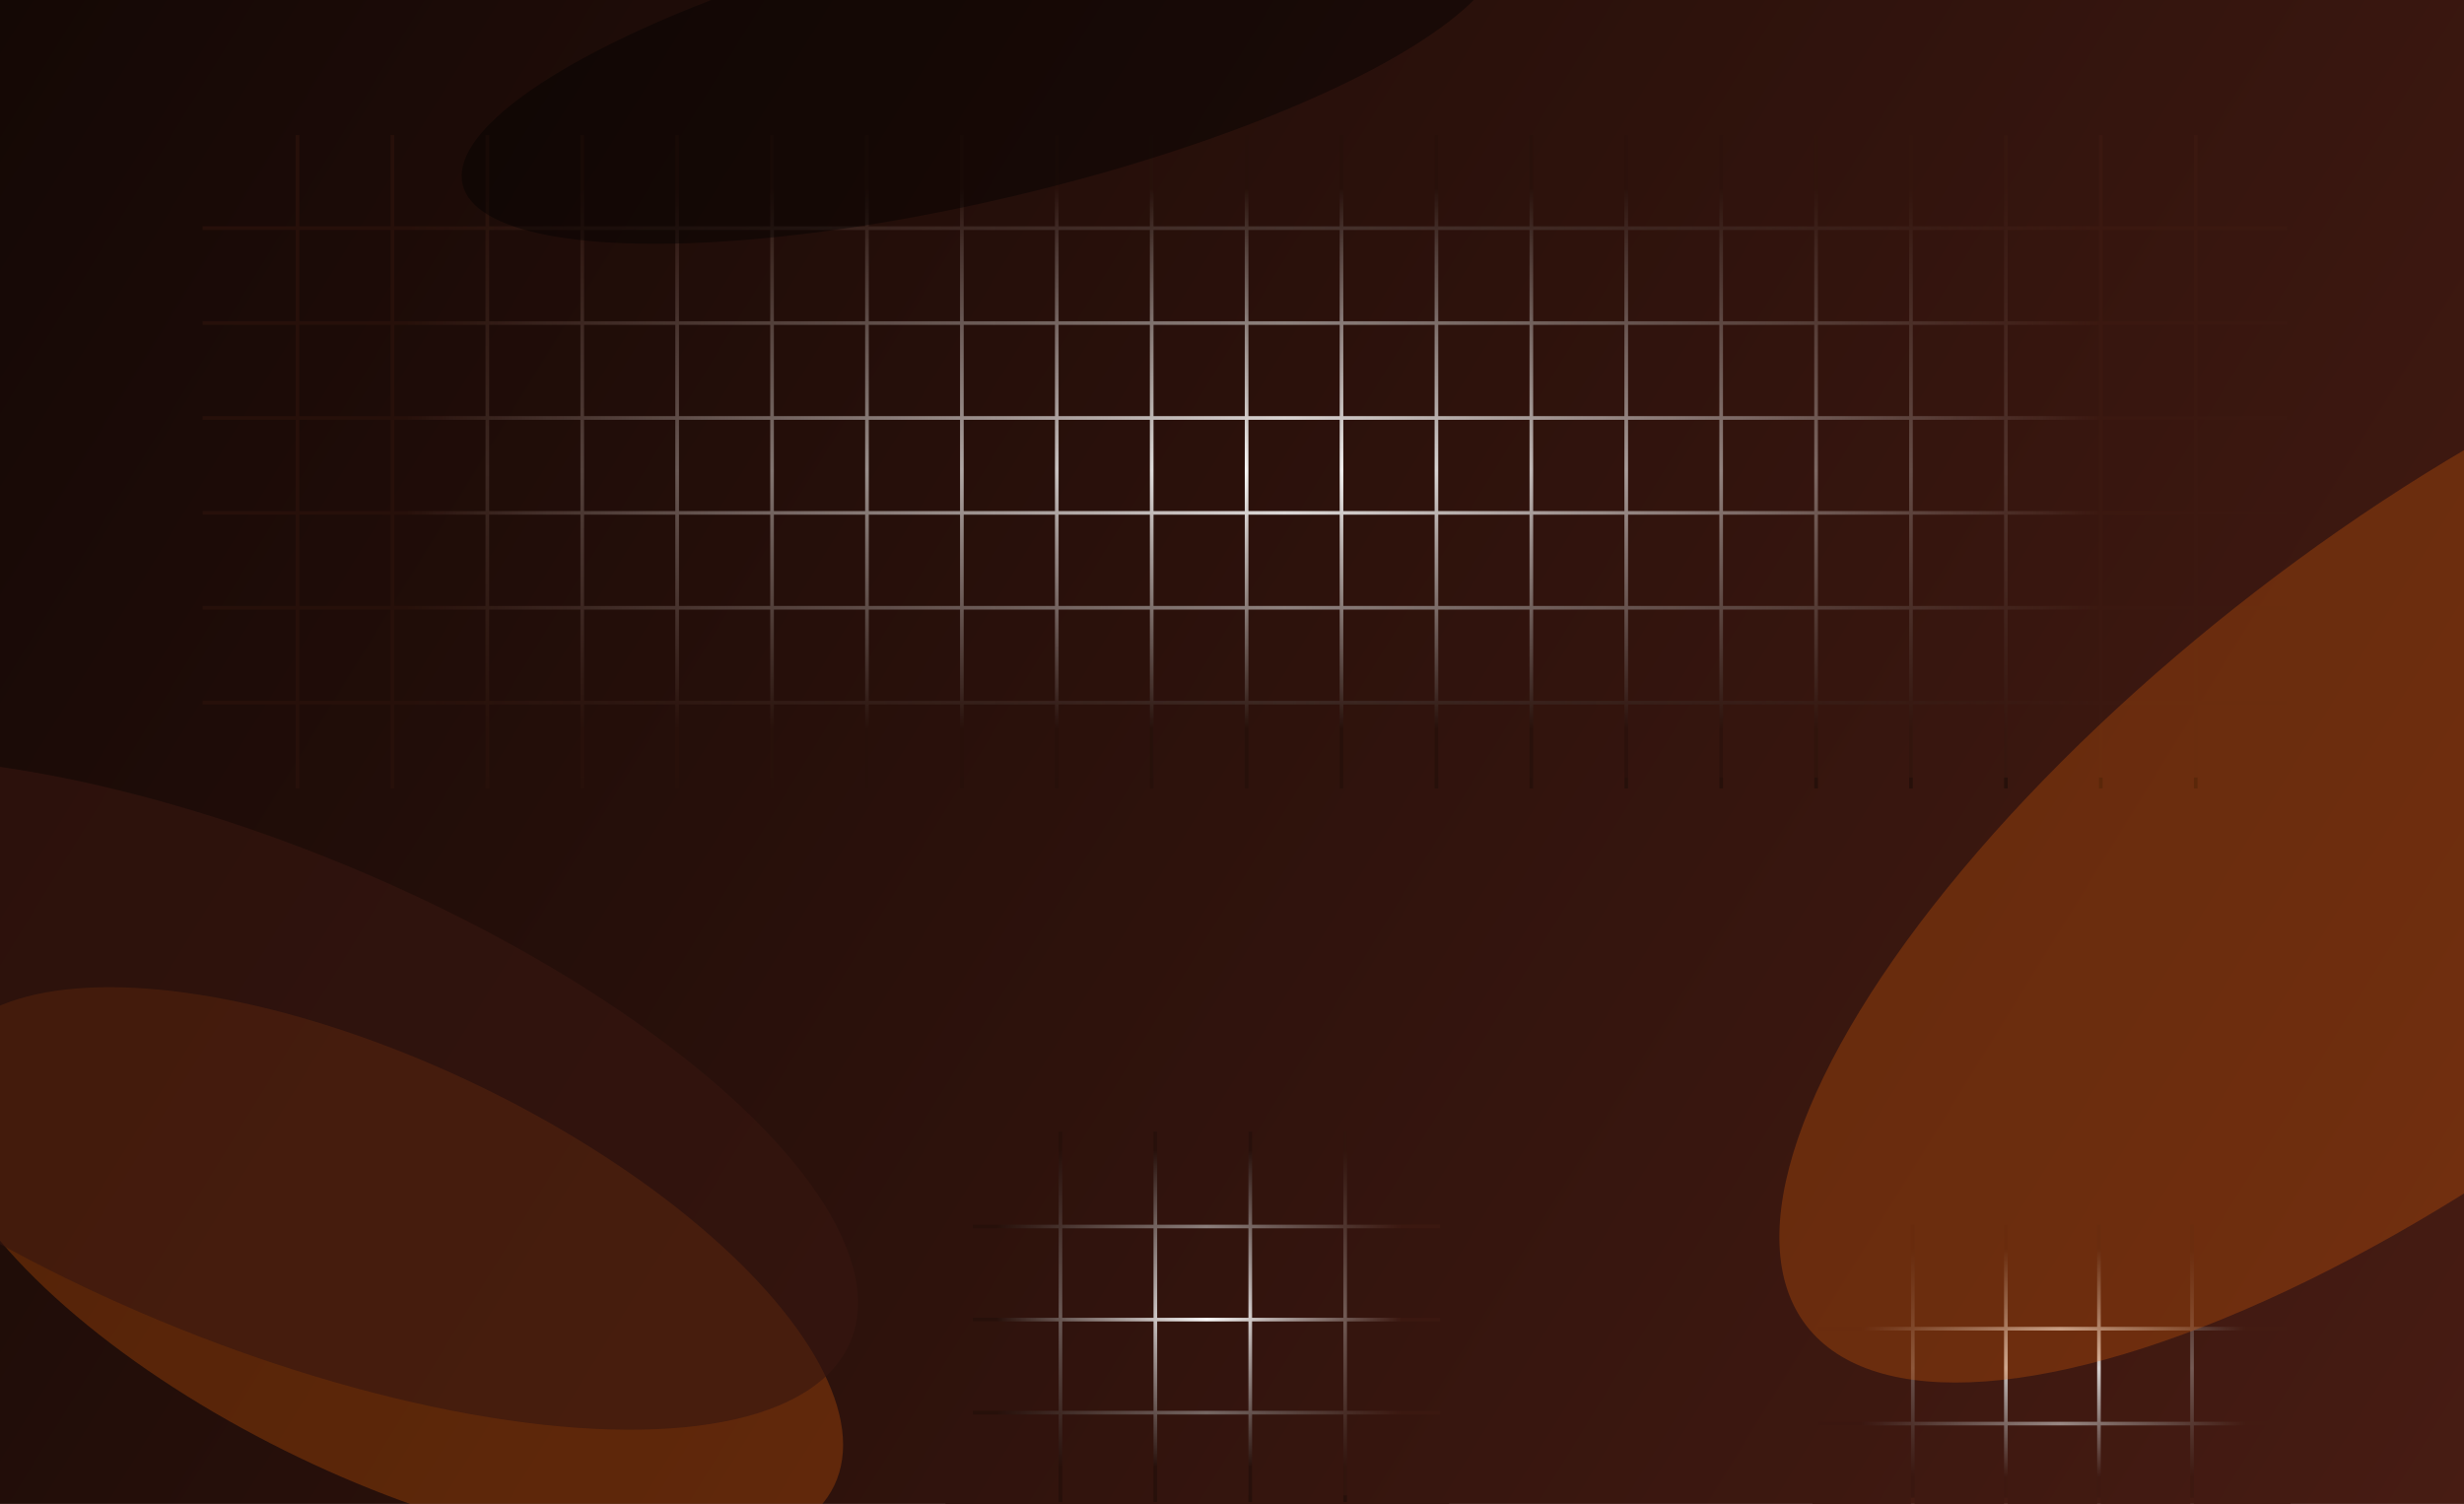 <?xml version="1.0" encoding="UTF-8"?> <svg xmlns="http://www.w3.org/2000/svg" width="1350" height="824" viewBox="0 0 1350 824" fill="none"> <g clip-path="url(#clip0)"> <rect x="104" y="65" width="1156" height="193" fill="url(#paint0_linear)"></rect> <rect width="1156" height="176" transform="matrix(1 0 0 -1 104 434)" fill="url(#paint1_linear)"></rect> <rect width="361" height="600" transform="matrix(-4.37114e-08 1 1 4.37114e-08 104 65)" fill="url(#paint2_linear)"></rect> <rect width="361" height="556" transform="matrix(1.19249e-08 -1 -1 -1.19249e-08 1260 426)" fill="url(#paint3_linear)"></rect> <rect x="518" y="608" width="276" height="112.976" fill="url(#paint4_linear)"></rect> <rect width="276" height="103.024" transform="matrix(1 0 0 -1 518 824)" fill="url(#paint5_linear)"></rect> <rect width="211.317" height="143.253" transform="matrix(-4.37114e-08 1 1 4.37114e-08 518 608)" fill="url(#paint6_linear)"></rect> <rect width="211.317" height="132.747" transform="matrix(4.86382e-09 -1 -1 -2.92368e-08 794 819.317)" fill="url(#paint7_linear)"></rect> <rect x="993" y="668" width="262" height="81.594" fill="url(#paint8_linear)"></rect> <rect width="262" height="74.406" transform="matrix(1 0 0 -1 993 824)" fill="url(#paint9_linear)"></rect> <rect width="152.618" height="135.986" transform="matrix(-4.37114e-08 1 1 4.37114e-08 993 668)" fill="url(#paint10_linear)"></rect> <rect width="152.618" height="126.014" transform="matrix(6.39292e-09 -1 -1 -2.22438e-08 1255 820.618)" fill="url(#paint11_linear)"></rect> <path fill-rule="evenodd" clip-rule="evenodd" d="M1350 0H0V831H1047V781H996V779H1047V729H996V727H1047V671H1049V727H1098V671H1100V727H1149V671H1151V727H1200V671H1202V727H1253V729H1202V779H1253V781H1202V831H1350V0ZM1200 831V781H1151V831H1200ZM1149 831V781H1100V831H1149ZM1098 831V781H1049V831H1098ZM682 432V386H632V432H630V386H580V432H578V386H528V432H526V386H476V432H474V386H424V432H422V386H372V432H370V386H320V432H318V386H268V432H266V386H216V432H214V386H164V432H162V386H111V384H162V334H111V332H162L162 282H111V280H162V230H111V228H162V178H111V176H162V126H111V124H162V74H164V124H214V74H216V124H266V74H268V124H318V74H320V124H370V74H372V124H422V74H424V124H474V74H476V124H526V74H528V124H578V74H580V124H630V74H632V124H682V74H684V124H734V74H736V124H786V74H788V124H838V74H840V124H890V74H892V124H942V74H944V124H994V74H996V124H1046V74H1048V124H1098V74H1100V124H1150V74H1152V124H1202V74H1204V124H1253V126H1204V176H1253V178H1204V228H1253V230H1204V280H1253V282H1204V332H1253V334H1204V384H1253V386H1204V432H1202V386H1152V432H1150V386H1100V432H1098V386H1048V432H1046V386H996V432H994V386H944V432H942V386H892V432H890V386H840V432H838V386H788V432H786V386H736V432H734V386H684V432H682ZM682 384H632V334H682V384ZM682 332H632V282H682V332ZM630 332V282H580V332H630ZM682 280H632V230H682V280ZM630 280V230H580V280H630ZM682 228H632V178H682V228ZM630 228V178H580V228H630ZM682 176H632V126H682V176ZM630 176V126H580V176H630ZM630 384V334H580V384H630ZM1202 384V334H1152V384H1202ZM1202 332V282H1152V332H1202ZM1202 280V230H1152V280H1202ZM1202 228V178H1152V228H1202ZM1202 176V126H1152V176H1202ZM1100 126H1150V176H1100V126ZM1100 178H1150V228H1100V178ZM1100 230H1150V280H1100V230ZM1100 282H1150V332H1100V282ZM1100 334H1150V384H1100V334ZM578 126H528V176H578V126ZM578 178H528V228H578V178ZM578 230H528V280H578V230ZM578 282H528V332H578V282ZM578 334H528V384H578V334ZM1048 126H1098V176H1048V126ZM1048 178H1098V228H1048V178ZM1048 230H1098V280H1048V230ZM1048 282H1098V332H1048V282ZM1048 334H1098V384H1048V334ZM526 126H476V176H526V126ZM526 178H476V228H526V178ZM526 230H476V280H526V230ZM526 282H476V332H526V282ZM526 334H476V384H526V334ZM996 126H1046V176H996V126ZM996 178H1046V228H996V178ZM996 230H1046V280H996V230ZM996 282H1046V332H996V282ZM996 334H1046V384H996V334ZM474 126H424V176H474V126ZM474 178H424V228H474V178ZM474 230H424V280H474V230ZM474 282H424V332H474V282ZM474 334H424V384H474V334ZM944 126H994V176H944V126ZM944 178H994V228H944V178ZM944 230H994V280H944V230ZM944 282H994V332H944V282ZM944 334H994V384H944V334ZM422 126H372V176H422V126ZM422 178H372V228H422V178ZM422 230H372V280H422V230ZM422 282H372V332H422V282ZM422 334H372V384H422V334ZM892 126H942V176H892V126ZM892 178H942V228H892V178ZM892 230H942V280H892V230ZM892 282H942V332H892V282ZM892 334H942V384H892V334ZM370 126H320V176H370V126ZM370 178H320V228H370V178ZM370 230H320V280H370V230ZM370 282H320V332H370V282ZM370 334H320V384H370V334ZM840 126H890V176H840V126ZM840 178H890V228H840V178ZM840 230H890V280H840V230ZM840 282H890V332H840V282ZM840 334H890V384H840V334ZM318 126H268V176H318V126ZM318 178H268V228H318V178ZM318 230H268V280H318V230ZM318 282H268V332H318V282ZM318 334H268V384H318V334ZM788 126H838V176H788V126ZM788 178H838V228H788V178ZM788 230H838V280H788V230ZM788 282H838V332H788V282ZM788 334H838V384H788V334ZM266 126H216V176H266V126ZM266 178H216V228H266V178ZM266 230H216V280H266V230ZM266 282H216V332H266V282ZM266 334H216L216 384H266V334ZM736 126H786V176H736V126ZM736 178H786V228H736V178ZM736 230H786V280H736V230ZM736 282H786V332H736V282ZM736 334H786V384H736V334ZM214 126H164V176H214V126ZM214 178H164V228H214V178ZM214 230H164V280H214V230ZM214 282H164L164 332H214V282ZM214 334H164V384H214L214 334ZM684 126H734V176H684V126ZM684 178H734V228H684V178ZM684 230H734V280H684V230ZM684 282H734V332H684V282ZM684 334H734V384H684V334ZM736 775V823H738V775H789V773H738V724H789V722H738V673H789V671H738V620H736V671H686V620H684V671H634V620H632V671H582V620H580V671H533V673H580V722H533V724H580V773H533V775H580V823H582V775H632V823H634V775H684V823H686V775H736ZM582 722V673H632V722H582ZM582 773V724H632V773H582ZM634 773H684V724H634V773ZM634 722H684V673H634V722ZM686 722V673H736V722H686ZM686 773V724H736V773H686ZM1151 779H1200V729H1151V779ZM1149 729V779H1100V729H1149ZM1098 779V729H1049V779H1098Z" fill="url(#paint12_linear)"></path> <g filter="url(#filter0_f)"> <ellipse cx="212.526" cy="696.453" rx="271.296" ry="113.125" transform="rotate(25.662 212.526 696.453)" fill="#EC6608" fill-opacity="0.27"></ellipse> </g> <g filter="url(#filter1_f)"> <ellipse cx="1338.51" cy="457.249" rx="440.547" ry="168.148" transform="rotate(-37.653 1338.51 457.249)" fill="#EC6608" fill-opacity="0.27"></ellipse> </g> <g filter="url(#filter2_f)"> <ellipse cx="139.362" cy="599.187" rx="353.724" ry="134.773" transform="rotate(22.564 139.362 599.187)" fill="#371710" fill-opacity="0.6"></ellipse> </g> <g filter="url(#filter3_f)"> <ellipse cx="538.187" cy="33.658" rx="292.606" ry="75.75" transform="rotate(-13.327 538.187 33.658)" fill="black" fill-opacity="0.4"></ellipse> </g> </g> <defs> <filter id="filter0_f" x="-181" y="377" width="787.054" height="638.907" filterUnits="userSpaceOnUse" color-interpolation-filters="sRGB"> <feFlood flood-opacity="0" result="BackgroundImageFix"></feFlood> <feBlend mode="normal" in="SourceGraphic" in2="BackgroundImageFix" result="shape"></feBlend> <feGaussianBlur stdDeviation="50" result="effect1_foregroundBlur"></feGaussianBlur> </filter> <filter id="filter1_f" x="787" y="-45" width="1103.02" height="1004.5" filterUnits="userSpaceOnUse" color-interpolation-filters="sRGB"> <feFlood flood-opacity="0" result="BackgroundImageFix"></feFlood> <feBlend mode="normal" in="SourceGraphic" in2="BackgroundImageFix" result="shape"></feBlend> <feGaussianBlur stdDeviation="50" result="effect1_foregroundBlur"></feGaussianBlur> </filter> <filter id="filter2_f" x="-339" y="239" width="956.723" height="720.373" filterUnits="userSpaceOnUse" color-interpolation-filters="sRGB"> <feFlood flood-opacity="0" result="BackgroundImageFix"></feFlood> <feBlend mode="normal" in="SourceGraphic" in2="BackgroundImageFix" result="shape"></feBlend> <feGaussianBlur stdDeviation="50" result="effect1_foregroundBlur"></feGaussianBlur> </filter> <filter id="filter3_f" x="136" y="-207.501" width="804.375" height="482.318" filterUnits="userSpaceOnUse" color-interpolation-filters="sRGB"> <feFlood flood-opacity="0" result="BackgroundImageFix"></feFlood> <feBlend mode="normal" in="SourceGraphic" in2="BackgroundImageFix" result="shape"></feBlend> <feGaussianBlur stdDeviation="50" result="effect1_foregroundBlur"></feGaussianBlur> </filter> <linearGradient id="paint0_linear" x1="682" y1="65" x2="682" y2="258" gradientUnits="userSpaceOnUse"> <stop offset="0.198" stop-color="#27100A"></stop> <stop offset="1" stop-color="#2A110B" stop-opacity="0"></stop> </linearGradient> <linearGradient id="paint1_linear" x1="578" y1="0" x2="578" y2="176" gradientUnits="userSpaceOnUse"> <stop offset="0.198" stop-color="#27100A"></stop> <stop offset="1" stop-color="#2A110B" stop-opacity="0"></stop> </linearGradient> <linearGradient id="paint2_linear" x1="180.5" y1="0" x2="180.5" y2="600" gradientUnits="userSpaceOnUse"> <stop offset="0.198" stop-color="#27100A"></stop> <stop offset="1" stop-color="#2A110B" stop-opacity="0"></stop> </linearGradient> <linearGradient id="paint3_linear" x1="180.5" y1="0" x2="180.5" y2="556" gradientUnits="userSpaceOnUse"> <stop offset="0.198" stop-color="#3B1810"></stop> <stop offset="1" stop-color="#2A110B" stop-opacity="0"></stop> </linearGradient> <linearGradient id="paint4_linear" x1="656" y1="608" x2="656" y2="720.976" gradientUnits="userSpaceOnUse"> <stop offset="0.198" stop-color="#27100A"></stop> <stop offset="1" stop-color="#2A110B" stop-opacity="0"></stop> </linearGradient> <linearGradient id="paint5_linear" x1="138" y1="0" x2="138" y2="103.024" gradientUnits="userSpaceOnUse"> <stop offset="0.198" stop-color="#27100A"></stop> <stop offset="1" stop-color="#2A110B" stop-opacity="0"></stop> </linearGradient> <linearGradient id="paint6_linear" x1="105.659" y1="0" x2="105.659" y2="143.253" gradientUnits="userSpaceOnUse"> <stop offset="0.198" stop-color="#27100A"></stop> <stop offset="1" stop-color="#2A110B" stop-opacity="0"></stop> </linearGradient> <linearGradient id="paint7_linear" x1="105.659" y1="0" x2="105.659" y2="132.747" gradientUnits="userSpaceOnUse"> <stop offset="0.198" stop-color="#3B1810"></stop> <stop offset="1" stop-color="#2A110B" stop-opacity="0"></stop> </linearGradient> <linearGradient id="paint8_linear" x1="1124" y1="668" x2="1124" y2="749.593" gradientUnits="userSpaceOnUse"> <stop offset="0.198" stop-color="#3E1810"></stop> <stop offset="1" stop-color="#2A110B" stop-opacity="0"></stop> </linearGradient> <linearGradient id="paint9_linear" x1="131" y1="0" x2="131" y2="74.406" gradientUnits="userSpaceOnUse"> <stop offset="0.198" stop-color="#441B12"></stop> <stop offset="1" stop-color="#2A110B" stop-opacity="0"></stop> </linearGradient> <linearGradient id="paint10_linear" x1="76.309" y1="0" x2="76.309" y2="135.986" gradientUnits="userSpaceOnUse"> <stop offset="0.198" stop-color="#3B1710"></stop> <stop offset="1" stop-color="#2A110B" stop-opacity="0"></stop> </linearGradient> <linearGradient id="paint11_linear" x1="76.309" y1="0" x2="76.309" y2="126.014" gradientUnits="userSpaceOnUse"> <stop offset="0.198" stop-color="#431B12"></stop> <stop offset="1" stop-color="#2A110B" stop-opacity="0"></stop> </linearGradient> <linearGradient id="paint12_linear" x1="0" y1="0" x2="1350" y2="831" gradientUnits="userSpaceOnUse"> <stop stop-color="#140805"></stop> <stop offset="1" stop-color="#471C13"></stop> </linearGradient> <clipPath id="clip0"> <rect width="1350" height="824" fill="white"></rect> </clipPath> </defs> </svg> 